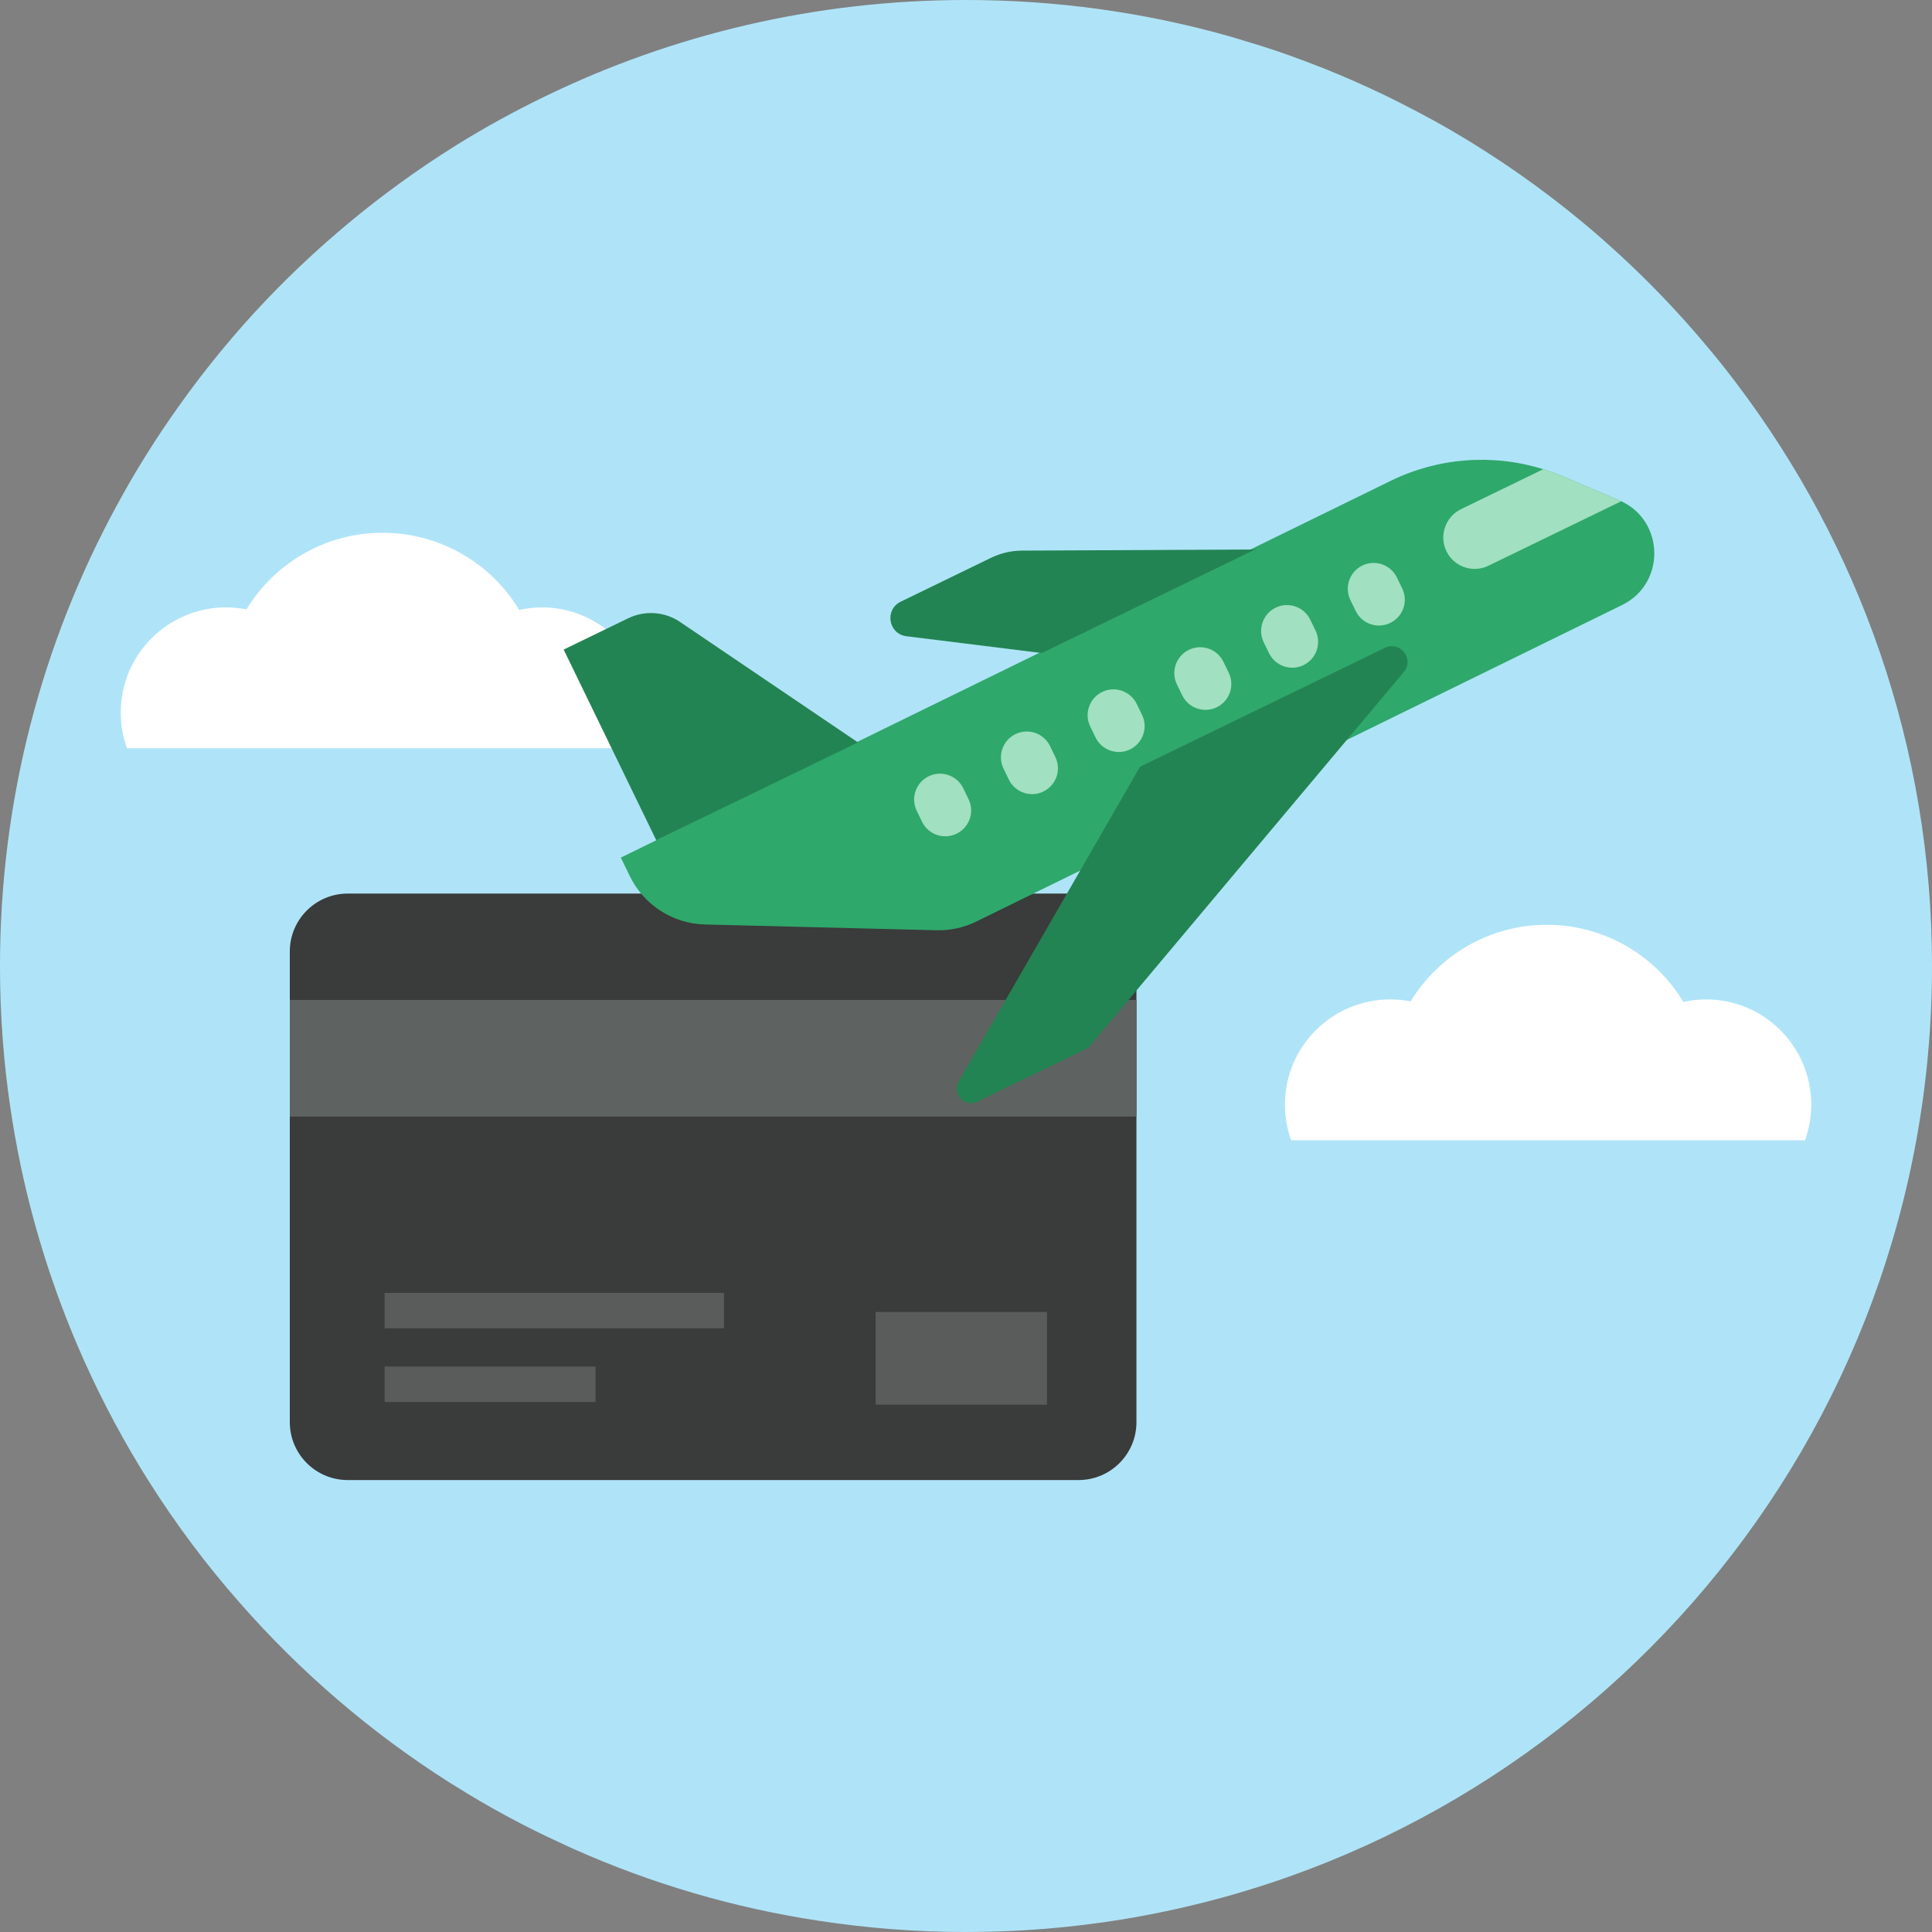 <svg width="80" height="80" viewBox="0 0 80 80" fill="none" xmlns="http://www.w3.org/2000/svg">
<rect x="0" y="0" width="80" height="80" fill="#808080" stroke="none"/>
<g clip-path="url(#clip0_4150_1253)">
<path d="M80 39.997C80 59.552 65.967 75.834 47.423 79.31C47.103 79.371 46.782 79.427 46.456 79.482C44.354 79.821 42.203 80 40.003 80C37.938 80 35.905 79.84 33.926 79.538C30.364 79.002 26.95 77.985 23.764 76.567C23.61 76.499 23.45 76.425 23.296 76.352C21.73 75.637 20.22 74.823 18.778 73.911C18.71 73.874 18.649 73.831 18.587 73.794C15.358 71.742 12.437 69.234 9.928 66.368C8.542 64.796 7.284 63.114 6.163 61.339C5.158 59.749 4.265 58.085 3.488 56.353C3.414 56.187 3.34 56.014 3.266 55.848C2.237 53.463 1.43 50.955 0.875 48.354C0.512 46.634 0.253 44.878 0.117 43.084C0.037 42.062 0 41.032 0 39.997C0 33.101 1.75 26.611 4.826 20.948C5.608 19.499 6.483 18.107 7.439 16.769C8.542 15.222 9.756 13.749 11.069 12.375C12.116 11.278 13.232 10.243 14.396 9.269C15.814 8.086 17.311 7.001 18.889 6.015C20.066 5.282 21.293 4.61 22.55 4C27.825 1.436 33.748 0 40.003 0C43.744 0 47.368 0.512 50.8 1.473C50.942 1.51 51.078 1.553 51.219 1.596C51.349 1.633 51.472 1.67 51.602 1.713C52.212 1.892 52.822 2.089 53.42 2.305C53.808 2.447 54.196 2.588 54.584 2.742C54.732 2.798 54.874 2.853 55.022 2.915C55.096 2.946 55.17 2.977 55.238 3.007C55.281 3.02 55.324 3.038 55.367 3.057C55.447 3.088 55.527 3.125 55.601 3.155C55.638 3.168 55.675 3.186 55.706 3.205C55.718 3.205 55.731 3.211 55.737 3.217C55.848 3.26 55.959 3.309 56.07 3.359C56.914 3.729 57.734 4.123 58.547 4.554H58.553C59.083 4.832 59.613 5.121 60.131 5.423C61.998 6.514 63.773 7.753 65.431 9.121C65.973 9.565 66.497 10.027 67.015 10.502C68.278 11.66 69.468 12.899 70.571 14.211C71.039 14.76 71.483 15.315 71.914 15.888C76.986 22.593 80 30.944 80 39.997Z" fill="#AFE4F8"/>
<path d="M74.999 45.739C74.999 46.258 74.908 46.753 74.741 47.216H53.465C53.298 46.756 53.207 46.258 53.207 45.739C53.207 43.334 55.16 41.384 57.567 41.384C57.855 41.384 58.135 41.411 58.412 41.465C59.571 39.566 61.661 38.294 64.052 38.294C66.443 38.294 68.552 39.574 69.706 41.489C70.007 41.422 70.324 41.384 70.644 41.384C73.049 41.384 74.999 43.334 74.999 45.739Z" fill="white"/>
<path d="M26.789 29.506C26.789 30.025 26.698 30.52 26.531 30.983H5.258C5.091 30.523 5 30.025 5 29.506C5 27.102 6.953 25.151 9.36 25.151C9.648 25.151 9.928 25.178 10.205 25.232C11.364 23.333 13.454 22.061 15.845 22.061C18.236 22.061 20.345 23.341 21.499 25.256C21.8 25.189 22.117 25.151 22.438 25.151C24.842 25.151 26.792 27.102 26.792 29.506H26.789Z" fill="white"/>
<path d="M44.659 37.001H14.399C13.074 37.001 12 38.075 12 39.4V58.887C12 60.212 13.074 61.286 14.399 61.286H44.659C45.984 61.286 47.058 60.212 47.058 58.887V39.4C47.058 38.075 45.984 37.001 44.659 37.001Z" fill="#3A3B3B"/>
<path d="M47.058 41.406H12V46.234H47.058V41.406Z" fill="#5E6260"/>
<path d="M43.353 54.325H36.258V58.166H43.353V54.325Z" fill="#5E6260" fill-opacity="0.85"/>
<path d="M24.662 56.585H15.926V58.054H24.662V56.585Z" fill="#5E6260" fill-opacity="0.85"/>
<path d="M29.98 53.535H15.926V55.003H29.98V53.535Z" fill="#5E6260" fill-opacity="0.85"/>
<path d="M67.16 25.056L40.411 38.166C39.901 38.415 39.337 38.536 38.764 38.52L29.198 38.281C27.864 38.251 26.66 37.476 26.079 36.278L25.706 35.512L57.604 19.901C59.576 18.943 61.827 18.781 63.901 19.428C64.174 19.508 64.444 19.61 64.714 19.722L67.048 20.715C67.076 20.724 67.106 20.742 67.132 20.754C68.933 21.594 68.972 24.176 67.16 25.056Z" fill="#2FA86B"/>
<path d="M51.971 22.753L42.316 22.8C41.87 22.802 41.434 22.904 41.033 23.099L37.295 24.915C36.618 25.245 36.785 26.253 37.532 26.345L43.139 27.042L51.971 22.753Z" fill="#238453"/>
<path d="M47.209 31.748L57.345 26.825C57.977 26.518 58.58 27.291 58.128 27.828L45.065 43.388L40.477 45.617C39.946 45.874 39.404 45.29 39.696 44.779L47.209 31.746L47.209 31.748Z" fill="#238453"/>
<path d="M27.176 34.796L23.34 26.898L26.012 25.601C26.705 25.266 27.526 25.322 28.163 25.756L35.525 30.741L27.176 34.796Z" fill="#238453"/>
<path d="M67.133 20.755L61.631 23.427C60.987 23.741 60.205 23.47 59.893 22.825C59.737 22.506 59.725 22.143 59.837 21.83C59.945 21.515 60.172 21.243 60.496 21.084L63.904 19.428C64.177 19.508 64.448 19.61 64.717 19.723L67.051 20.715C67.079 20.724 67.109 20.742 67.135 20.754L67.133 20.755Z" fill="#A1E0C0"/>
<path d="M57.843 23.912C57.584 23.381 56.944 23.159 56.412 23.417C55.88 23.675 55.659 24.316 55.917 24.848L56.137 25.3C56.395 25.832 57.035 26.054 57.567 25.795C58.099 25.537 58.321 24.896 58.062 24.365L57.843 23.912Z" fill="#A1E0C0"/>
<path d="M54.253 25.657C53.995 25.126 53.354 24.904 52.822 25.162C52.291 25.421 52.069 26.061 52.327 26.593L52.547 27.045C52.805 27.577 53.446 27.799 53.977 27.541C54.509 27.282 54.731 26.642 54.473 26.11L54.253 25.657Z" fill="#A1E0C0"/>
<path d="M50.659 27.403C50.401 26.871 49.76 26.649 49.229 26.908C48.697 27.166 48.475 27.807 48.733 28.338L48.953 28.791C49.211 29.323 49.852 29.544 50.384 29.286C50.916 29.028 51.137 28.387 50.879 27.855L50.659 27.403Z" fill="#A1E0C0"/>
<path d="M47.069 29.148C46.811 28.616 46.17 28.394 45.639 28.652C45.107 28.911 44.885 29.551 45.144 30.083L45.363 30.535C45.622 31.067 46.262 31.289 46.794 31.031C47.326 30.772 47.547 30.132 47.289 29.6L47.069 29.148Z" fill="#A1E0C0"/>
<path d="M43.48 30.893C43.221 30.361 42.581 30.139 42.049 30.398C41.517 30.656 41.295 31.296 41.554 31.828L41.773 32.281C42.032 32.812 42.672 33.034 43.204 32.776C43.736 32.517 43.958 31.877 43.699 31.345L43.48 30.893Z" fill="#A1E0C0"/>
<path d="M39.886 32.639C39.627 32.107 38.987 31.885 38.455 32.144C37.923 32.402 37.702 33.042 37.96 33.574L38.18 34.027C38.438 34.559 39.078 34.78 39.61 34.522C40.142 34.264 40.364 33.623 40.105 33.091L39.886 32.639Z" fill="#A1E0C0"/>
</g>
<defs>
<clipPath id="clip0_4150_1253">
<rect width="80" height="80" fill="white"/>
</clipPath>
</defs>
</svg>
